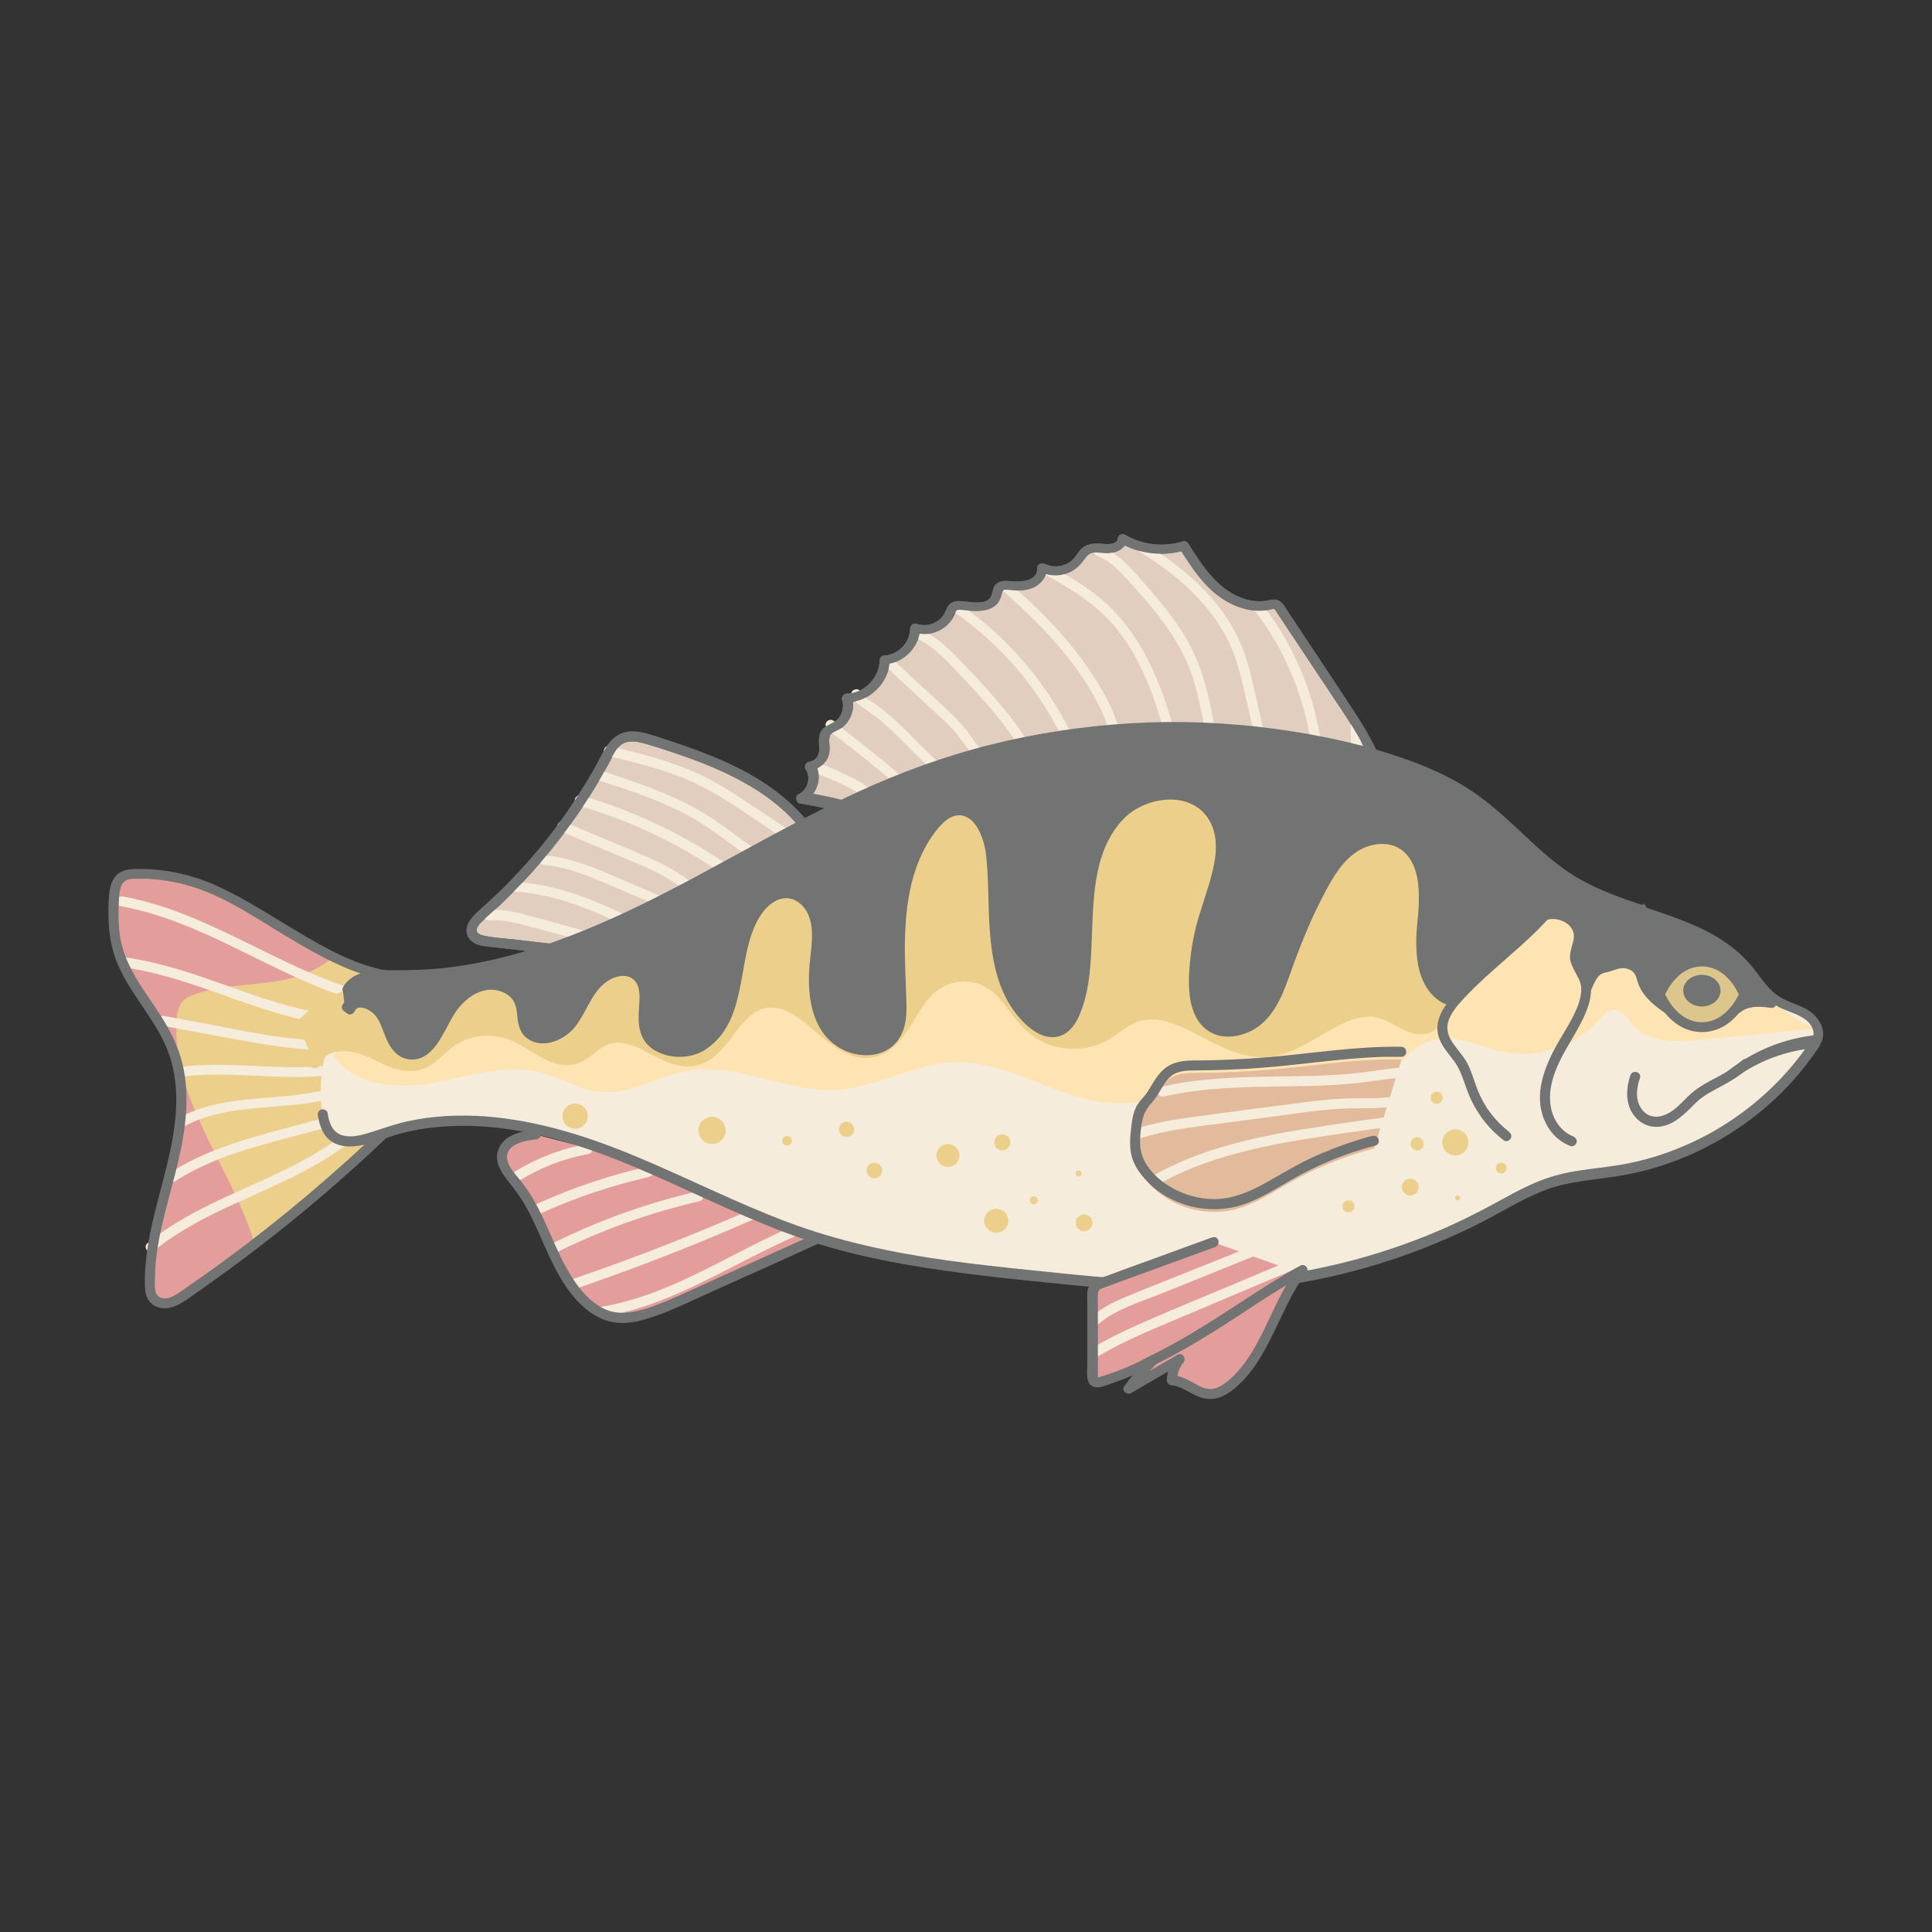 <svg viewBox="0 0 96.38 96.38" height="3.4cm" width="3.4cm" xmlns="http://www.w3.org/2000/svg" id="artwork">
  <rect x="0" y="0" width="96.38" height="96.38" fill="#333333" stroke="none"/>
  <path fill="#ebcf8b" d="M19.14,48.64c-2.85-.53-5.94-3.14-8.59-4.29-1.2-.52-2.52-.78-3.83-.74-.19,0-.38.02-.54.1-.42.22-.48.77-.49,1.24-.02.7-.03,1.41.11,2.1.43,2,2.14,3.48,2.85,5.39.7,1.88.38,3.97-.11,5.92s-1.13,3.89-1.05,5.9c0,.15.02.3.08.43.14.28.5.38.8.33s.57-.23.83-.4c3.67-2.52,7.14-5.34,10.34-8.44"></path>
  <path fill="#e39e9b" d="M12.49,61.41c-1.24-3.54-3.93-6.77-3.68-10.52.02-.32.07-.65.27-.9.18-.22.45-.33.72-.42,1.52-.5,3.18-.39,4.73-.77.75-.18,1.51-.55,2.1-1.06-2.09-1.02-4.2-2.57-6.09-3.39-1.2-.52-2.52-.78-3.83-.74-.19,0-.38.02-.54.1-.42.22-.48.78-.49,1.24-.02.7-.03,1.41.11,2.1.43,2,2.14,3.48,2.85,5.39.7,1.88.38,3.97-.11,5.92-.49,1.94-1.13,3.89-1.05,5.9,0,.15.02.3.09.43.14.28.5.38.8.33.3-.05.57-.23.83-.4,1.19-.82,2.35-1.68,3.5-2.56-.06-.22-.13-.44-.2-.65Z"></path>
  <path fill="#f6ecdb" d="M5.99,45.2c3.31.59,6.18,2.42,9.21,3.75.87.38,1.76.73,2.67.99.31.09.44-.39.13-.48-3.22-.93-6.04-2.82-9.17-3.98-.88-.33-1.79-.59-2.71-.76-.13-.02-.27.04-.31.17-.03.12.04.28.17.31h0Z"></path>
  <path fill="#f6ecdb" d="M6.2,48.26c2.98.42,5.68,1.83,8.59,2.54.82.2,1.65.34,2.49.39.32.02.32-.48,0-.5-2.97-.19-5.69-1.54-8.51-2.37-.8-.23-1.61-.43-2.44-.55-.13-.02-.27.03-.31.17-.03.12.04.29.17.31h0Z"></path>
  <path fill="#f6ecdb" d="M8.06,51.16c1.29.24,2.58.49,3.88.72s2.55.45,3.84.49c.73.02,1.46-.02,2.18-.14.13-.02.21-.19.17-.31-.04-.14-.17-.2-.31-.17-2.5.42-5.05-.21-7.49-.67-.71-.13-1.43-.27-2.14-.4-.31-.06-.45.42-.13.48h0Z"></path>
  <path fill="#f6ecdb" d="M8.95,53.72c2.27-.3,4.55.11,6.83-.02.64-.04,1.29-.12,1.91-.27.31-.08.18-.56-.13-.48-2.2.53-4.47.17-6.7.17-.64,0-1.27.03-1.91.11-.13.02-.25.1-.25.25,0,.12.12.27.25.25h0Z"></path>
  <path fill="#f6ecdb" d="M9.15,56.21c2.05-1.13,4.52-.84,6.75-1.27.65-.13,1.28-.32,1.87-.6.29-.14.04-.57-.25-.43-2.12,1-4.56.68-6.8,1.19-.64.15-1.26.37-1.83.68-.28.16-.03.59.25.43h0Z"></path>
  <path fill="#f6ecdb" d="M8.76,58.91c1.99-1.27,4.31-1.8,6.56-2.4.64-.17,1.28-.35,1.92-.55.31-.1.17-.58-.13-.48-2.27.72-4.63,1.14-6.83,2.08-.61.26-1.21.57-1.77.93-.27.17-.02.61.25.43h0Z"></path>
  <path fill="#f6ecdb" d="M7.69,62.39c2.49-2.03,5.69-2.84,8.41-4.49.77-.46,1.5-1,2.15-1.62.23-.22-.12-.58-.35-.35-2.33,2.22-5.53,3.1-8.3,4.61-.79.43-1.56.92-2.26,1.49-.1.09-.09.26,0,.35.1.1.25.09.35,0h0Z"></path>
  <path fill="#727373" d="M19.21,48.4c-1.53-.29-2.92-1.07-4.24-1.85s-2.69-1.69-4.13-2.35c-.82-.37-1.68-.63-2.58-.76-.45-.06-.9-.1-1.35-.09-.39,0-.82.02-1.11.32-.25.27-.33.63-.36.98-.04.44-.04.89-.02,1.32.03.85.21,1.65.58,2.41.66,1.38,1.75,2.52,2.33,3.94.68,1.65.51,3.49.14,5.19-.4,1.83-1.03,3.61-1.2,5.49-.04.46-.07.95-.02,1.41.05.4.28.71.68.82s.82-.04,1.17-.26c.39-.24.76-.52,1.13-.78,2.99-2.11,5.85-4.43,8.52-6.93.32-.3.65-.61.96-.92.23-.22-.12-.58-.35-.35-2.55,2.46-5.26,4.76-8.12,6.86-.71.53-1.44,1.04-2.17,1.54-.29.2-.64.46-1.01.36-.4-.11-.33-.59-.33-.92,0-1.83.59-3.6,1.03-5.36.42-1.65.73-3.39.41-5.09-.15-.78-.45-1.52-.85-2.21-.37-.65-.81-1.25-1.22-1.88s-.76-1.25-.97-1.95c-.25-.83-.24-1.72-.19-2.57.02-.27.05-.63.28-.81.13-.1.29-.11.45-.12.23,0,.45,0,.68,0,.87.04,1.73.21,2.56.5,1.44.51,2.75,1.38,4.05,2.17,1.32.8,2.66,1.6,4.13,2.09.33.11.66.2.99.26.31.06.45-.42.13-.48h0Z"></path>
  <g>
    <path fill="#e1cebe" d="M29.12,47.52c-1.6-.19-3.19-.37-4.79-.56-.3-.03-.65-.11-.76-.38-.14-.33.16-.67.43-.9,2.54-2.24,4.68-4.94,6.27-7.93.17-.33.36-.68.68-.86.46-.26,1.03-.12,1.53.04,3.1.96,6.41,2.19,8.14,4.93"></path>
    <path fill="#727373" d="M29.12,47.27c-1.12-.13-2.23-.26-3.35-.39-.52-.06-1.05-.09-1.56-.19-.14-.03-.34-.06-.41-.2-.08-.17.1-.37.21-.48.33-.34.71-.64,1.06-.98s.7-.69,1.04-1.05c.67-.71,1.29-1.45,1.88-2.22.59-.77,1.14-1.57,1.64-2.39.26-.42.5-.85.74-1.28.19-.36.37-.84.76-1.02s.9-.02,1.3.1.83.26,1.24.4c.81.27,1.61.57,2.39.93,1.51.7,2.96,1.62,3.98,2.96.13.17.25.34.36.52.17.27.6.02.43-.25-.97-1.53-2.44-2.63-4.04-3.43-.82-.41-1.67-.75-2.53-1.05-.43-.15-.87-.3-1.31-.44s-.92-.32-1.41-.32c-.52,0-.93.25-1.22.67s-.49.88-.74,1.31c-.51.88-1.07,1.74-1.67,2.57s-1.26,1.62-1.96,2.38c-.35.38-.71.76-1.09,1.12s-.75.69-1.12,1.03c-.34.32-.66.83-.32,1.27.3.38.86.37,1.3.42l3.53.41.86.1c.13.02.25-.13.25-.25,0-.15-.12-.23-.25-.25h0Z"></path>
  </g>
  <path fill="#f6ecdb" d="M24.34,45.92c.51-.05,1.02.03,1.51.15s.98.26,1.47.39.99.27,1.49.4.98.25,1.44.47c.29.14.54-.29.25-.43-.48-.23-.99-.37-1.5-.51s-1.03-.28-1.54-.42-1.02-.28-1.53-.41-1.06-.21-1.59-.16c-.13.01-.25.11-.25.25,0,.12.11.26.25.25h0Z"></path>
  <path fill="#f6ecdb" d="M25.76,44.49c2.29.14,4.4,1.18,6.42,2.19.29.14.54-.29.25-.43-2.11-1.05-4.28-2.11-6.67-2.25-.32-.02-.32.48,0,.5h0Z"></path>
  <path fill="#f6ecdb" d="M27.18,43.15c1.21.12,2.33.61,3.44,1.09.58.25,1.16.49,1.73.74.52.23,1.05.47,1.49.83.1.08.25.1.35,0,.09-.09.11-.27,0-.35-.75-.61-1.68-.94-2.56-1.32-.93-.4-1.85-.83-2.81-1.13-.54-.17-1.09-.29-1.65-.35-.13-.01-.25.12-.25.25,0,.15.12.24.25.25h0Z"></path>
  <path fill="#f6ecdb" d="M27.99,41.48c1.12.47,2.23.94,3.35,1.41.53.22,1.06.44,1.57.71s1,.61,1.48.94c.56.38,1.12.77,1.68,1.15.27.18.52-.25.25-.43-.5-.34-1-.69-1.5-1.03s-.96-.68-1.48-.97-1.07-.52-1.61-.75-1.13-.47-1.69-.71c-.64-.27-1.28-.54-1.92-.81-.12-.05-.28.06-.31.17-.04.14.05.25.17.31h0Z"></path>
  <path fill="#f6ecdb" d="M28.82,40.18c2.49.71,4.87,1.82,7.01,3.27.3.2.6.42.89.63.24.18.59.48.88.19.22-.23-.13-.59-.35-.35l.09-.02h-.01s-.06-.03-.07-.04c-.06-.04-.12-.09-.18-.14-.12-.09-.25-.19-.37-.28-.25-.18-.5-.36-.76-.53-.51-.34-1.04-.67-1.58-.97-1.09-.61-2.23-1.14-3.39-1.59-.66-.25-1.32-.47-2-.66-.31-.09-.44.39-.13.48h0Z"></path>
  <path fill="#f6ecdb" d="M29.77,38.9c1.22.39,2.45.79,3.62,1.32.58.26,1.15.56,1.69.91s1.03.71,1.53,1.08c.58.42,1.16.84,1.78,1.18.28.16.53-.28.25-.43-1.13-.62-2.1-1.47-3.17-2.17-1.08-.7-2.27-1.22-3.47-1.66-.69-.25-1.4-.48-2.1-.71-.31-.1-.44.38-.13.48h0Z"></path>
  <path fill="#f6ecdb" d="M30.29,37.7c1.42.34,2.85.68,4.19,1.28,1.37.61,2.59,1.51,3.83,2.33.74.49,1.47.98,2.21,1.47.27.18.52-.25.25-.43-1.31-.87-2.61-1.75-3.92-2.6-.62-.4-1.25-.79-1.91-1.1s-1.37-.57-2.08-.79c-.8-.24-1.62-.44-2.43-.64-.31-.08-.45.41-.13.48h0Z"></path>
  <g>
    <path fill="#e1cebe" d="M43.23,40.5c-1.06-.32-2.14-.58-3.24-.75.57-.26.8-1.07.44-1.58.35-.04.65-.34.7-.69.05-.34-.11-.75.11-1.02.12-.14.3-.19.46-.28.49-.26.74-.89.56-1.42.99,0,1.88-.91,1.88-1.9.81-.04,1.52-.78,1.52-1.59.64.24,1.45-.09,1.72-.72.06-.14.11-.29.24-.36.09-.05.19-.04.29-.04.65.06,1.53.19,1.77-.42.07-.18.06-.4.21-.52.12-.1.3-.09.46-.07.35.04.73.06,1.06-.07s.61-.46.58-.81c.59.31,1.39.15,1.8-.38.13-.17.23-.37.41-.49.29-.19.67-.1,1.01-.08s.78-.15.78-.49c.91.54,2.05.67,3.06.35.5.79,1.01,1.59,1.72,2.18s1.67.97,2.58.76c.1-.02.2-.05.3-.02.09.03.15.12.2.2,1.05,1.58,2.1,3.17,3.15,4.75.78,1.17,1.57,2.37,1.9,3.74.05.19.06.44-.11.54-.09.05-.19.04-.29.03-.84-.08-1.68-.16-2.52-.23"></path>
    <path fill="#727373" d="M43.29,40.26c-1.06-.32-2.14-.57-3.24-.75l.06.46c.69-.33.95-1.29.53-1.92l-.15.37c.4-.06.75-.38.86-.77.06-.2.03-.41.02-.62,0-.16-.02-.35.13-.45.17-.11.36-.17.52-.29.15-.12.27-.27.36-.43.19-.35.24-.76.12-1.14l-.24.32c1.14-.02,2.12-1.01,2.13-2.15l-.25.25c.95-.06,1.75-.88,1.77-1.84l-.32.24c.51.19,1.11.07,1.54-.26.21-.16.38-.37.49-.62.04-.1.07-.23.19-.24s.26.02.39.03c.48.04,1.05.08,1.45-.24.21-.17.27-.4.34-.64.04-.13.07-.16.21-.15.18,0,.36.04.54.04.38,0,.77-.07,1.07-.31.26-.21.44-.52.42-.86l-.38.22c.39.2.84.25,1.26.13.46-.13.76-.42,1.03-.8.13-.19.28-.28.51-.28s.47.06.71.03c.42-.04.85-.27.87-.74l-.38.22c.98.57,2.17.71,3.26.38l-.28-.11c.63.99,1.29,2.03,2.33,2.64.49.29,1.06.48,1.64.49.14,0,.28-.01.42-.03.09-.01.28-.09.36-.05.05.03.08.11.11.15.05.07.09.14.14.21.1.15.19.29.29.44.76,1.14,1.52,2.29,2.28,3.43.69,1.04,1.43,2.08,1.92,3.24.13.31.24.63.32.96.02.06.08.25.04.32s-.28,0-.36,0c-.78-.07-1.56-.14-2.34-.22-.13-.01-.25.12-.25.25,0,.15.11.24.25.25.72.07,1.43.13,2.15.2.3.03.67.12.9-.13.19-.21.15-.52.09-.77-.31-1.25-1.01-2.37-1.71-3.44-.78-1.19-1.57-2.37-2.35-3.55-.2-.3-.4-.6-.6-.9-.1-.15-.19-.29-.29-.44-.09-.14-.18-.3-.31-.39-.26-.19-.56-.03-.85-.01s-.57-.01-.85-.09c-1.36-.39-2.17-1.65-2.88-2.78-.06-.09-.17-.15-.28-.11-.96.29-2,.18-2.87-.33-.17-.1-.37.03-.38.22,0,.12-.14.18-.24.21-.16.05-.32.03-.49.02-.43-.04-.86-.03-1.16.34-.12.15-.21.31-.35.45-.12.12-.27.21-.43.26-.31.11-.66.1-.96-.05-.16-.08-.39.02-.38.22.03.64-.8.69-1.25.65-.3-.03-.62-.07-.84.19-.16.19-.12.45-.26.64-.23.31-.82.22-1.15.19-.26-.02-.56-.09-.79.06s-.26.44-.41.64c-.3.41-.85.56-1.32.4-.16-.06-.31.09-.32.24,0,.68-.59,1.3-1.27,1.34-.14,0-.25.11-.25.25-.01.86-.77,1.63-1.63,1.65-.16,0-.29.16-.24.32.09.29.04.6-.14.86-.2.29-.55.33-.8.56-.29.29-.21.68-.2,1.04,0,.33-.2.58-.53.63-.16.02-.23.24-.15.37.28.42.1,1.02-.35,1.24-.19.09-.15.42.06.46,1.09.18,2.18.43,3.24.75.31.09.44-.39.13-.48h0Z"></path>
  </g>
  <path fill="#f6ecdb" d="M40.63,38.63c.06-.01.09-.02.16,0,.03,0,.11.02.16.04.12.04.22.08.34.13.22.1.44.19.66.29s.43.21.64.33c.1.06.2.12.3.18.05.03.1.06.14.1.02.02.04.03.07.05.01.01.03.02.04.03,0,0,.03.02.01,0,.21.16.41.35.58.55.09.1.26.09.35,0,.1-.1.09-.25,0-.35-.67-.79-1.62-1.24-2.55-1.64-.33-.14-.66-.3-1.02-.21-.13.03-.21.18-.17.31.04.13.18.21.31.17h0Z"></path>
  <path fill="#f6ecdb" d="M41.2,36.21c.06.16.16.25.29.35.12.09.25.19.37.28.24.18.48.37.71.55.49.38.97.77,1.45,1.17.27.23.54.46.81.69.1.09.25.1.35,0,.09-.09.1-.27,0-.35-.92-.79-1.86-1.56-2.83-2.3-.14-.11-.27-.21-.41-.31-.06-.05-.13-.1-.19-.15,0,0,.02.02,0,0-.02-.01-.03-.03-.05-.04,0,0-.03-.03-.02-.01.01.01-.02-.04,0,0-.05-.13-.17-.21-.31-.17-.12.03-.23.18-.17.31h0Z"></path>
  <path fill="#f6ecdb" d="M42.49,34.75c.21.35.56.55.89.78s.62.48.92.74c.6.54,1.14,1.14,1.73,1.7.33.32.68.63,1.05.91.11.08.28.02.34-.09.08-.13.02-.26-.09-.34-1.25-.95-2.2-2.24-3.46-3.18-.31-.23-.73-.42-.94-.77-.17-.27-.6-.02-.43.25h0Z"></path>
  <path fill="#f6ecdb" d="M44.16,33.22c.7.65,1.4,1.31,2.11,1.96.34.32.69.63,1.02.95.29.29.54.6.78.94.27.37.54.73.91,1.01.11.08.28.02.34-.09.07-.13.02-.26-.09-.34-.29-.22-.51-.52-.72-.81-.24-.34-.49-.67-.78-.96-.65-.66-1.36-1.28-2.04-1.91-.39-.36-.78-.73-1.18-1.09-.24-.22-.59.13-.35.35h0Z"></path>
  <path fill="#f6ecdb" d="M45.88,31.92c.9.48,1.58,1.29,2.27,2.02s1.43,1.54,2.05,2.38c.35.47.67.97.96,1.49.15.28.59.03.43-.25-.52-.95-1.17-1.82-1.87-2.63s-1.42-1.59-2.18-2.34c-.42-.42-.88-.81-1.41-1.09-.28-.15-.54.28-.25.43h0Z"></path>
  <path fill="#f6ecdb" d="M47.74,30.64c1.71,1.2,3.18,2.74,4.31,4.5.32.5.62,1.02.89,1.56.14.29.58.03.43-.25-.97-1.93-2.32-3.67-3.94-5.1-.46-.4-.94-.78-1.44-1.13-.26-.19-.51.25-.25.43h0Z"></path>
  <path fill="#f6ecdb" d="M49.97,29.42c1.88,1.65,3.66,3.46,4.82,5.71.31.6.55,1.24.65,1.91.02.13.19.21.31.17.14-.04.2-.17.17-.31-.19-1.23-.82-2.35-1.51-3.38-.72-1.07-1.56-2.06-2.48-2.97-.52-.51-1.06-1.01-1.61-1.49-.24-.21-.6.14-.35.35h0Z"></path>
  <path fill="#f6ecdb" d="M52.14,28.67c1.3.7,2.54,1.47,3.49,2.61.86,1.04,1.47,2.28,1.92,3.55.26.74.48,1.49.67,2.25.08.31.56.18.48-.13-.69-2.75-1.76-5.54-4.08-7.32-.7-.54-1.46-.97-2.23-1.39-.28-.15-.54.28-.25.43h0Z"></path>
  <path fill="#f6ecdb" d="M54.74,27.73c.59.22,1.05.69,1.47,1.15.45.49.89.99,1.32,1.51.88,1.08,1.62,2.25,2.03,3.59.24.79.39,1.6.55,2.4.06.32.54.18.48-.13-.28-1.48-.59-2.95-1.34-4.27-.7-1.24-1.66-2.32-2.61-3.38-.5-.56-1.04-1.09-1.76-1.35-.3-.11-.43.37-.13.48h0Z"></path>
  <path fill="#f6ecdb" d="M56.9,27.56c1.19.72,2.3,1.59,3.2,2.65.45.53.84,1.1,1.15,1.72.35.69.56,1.43.74,2.18.22.94.43,1.89.65,2.84.07.31.55.18.48-.13-.2-.87-.39-1.74-.59-2.61-.18-.8-.39-1.59-.74-2.33-.61-1.3-1.57-2.41-2.66-3.33-.62-.52-1.29-.99-1.98-1.41-.28-.17-.53.26-.25.43h0Z"></path>
  <path fill="#f6ecdb" d="M62.63,30.51c1.28,1.68,2.17,3.63,2.61,5.69.06.29.11.58.16.87.04.24.23.57.53.45.12-.05.21-.17.17-.31-.03-.12-.18-.23-.31-.17.03-.01.1.06.12.04,0,0-.02-.05-.02-.06-.01-.05-.02-.1-.02-.15-.02-.13-.04-.27-.07-.4-.04-.24-.09-.48-.15-.71-.11-.48-.25-.95-.41-1.42-.33-.93-.74-1.84-1.25-2.69-.28-.48-.6-.94-.93-1.38-.08-.11-.22-.16-.34-.09-.11.06-.17.23-.09.34h0Z"></path>
  <path fill="#f6ecdb" d="M67.39,36.13c-.02.47,0,.93.06,1.39,0,.07.02.13.07.18.04.04.11.08.18.07s.13-.02.18-.07c.04-.05.08-.11.07-.18-.06-.46-.08-.93-.06-1.39,0-.13-.12-.26-.25-.25-.14,0-.24.11-.25.25h0Z"></path>
  <path fill="#727373" d="M29.12,47.27c-1.12-.13-2.23-.26-3.35-.39-.52-.06-1.05-.09-1.56-.19-.14-.03-.34-.06-.41-.2-.08-.17.1-.37.21-.48.33-.34.71-.64,1.06-.98s.7-.69,1.04-1.05c.67-.71,1.29-1.45,1.88-2.22.59-.77,1.14-1.57,1.64-2.39.26-.42.5-.85.74-1.28.19-.36.37-.84.76-1.02s.9-.02,1.3.1.83.26,1.24.4c.81.27,1.61.57,2.39.93,1.51.7,2.96,1.62,3.98,2.96.13.17.25.34.36.52.17.27.6.02.43-.25-.97-1.53-2.44-2.63-4.04-3.43-.82-.41-1.67-.75-2.53-1.05-.43-.15-.87-.3-1.31-.44s-.92-.32-1.41-.32c-.52,0-.93.25-1.22.67s-.49.88-.74,1.31c-.51.88-1.07,1.74-1.67,2.57s-1.26,1.62-1.96,2.38c-.35.38-.71.76-1.09,1.12s-.75.69-1.12,1.03c-.34.32-.66.83-.32,1.27.3.38.86.37,1.3.42l3.53.41.86.1c.13.02.25-.13.25-.25,0-.15-.12-.23-.25-.25h0Z"></path>
  <path fill="#727373" d="M43.29,40.26c-1.06-.32-2.14-.57-3.24-.75l.06.46c.69-.33.95-1.29.53-1.92l-.15.37c.4-.06.75-.38.86-.77.06-.2.03-.41.02-.62,0-.16-.02-.35.13-.45.17-.11.36-.17.52-.29.15-.12.27-.27.36-.43.19-.35.24-.76.12-1.14l-.24.32c1.14-.02,2.12-1.01,2.13-2.15l-.25.25c.95-.06,1.75-.88,1.77-1.84l-.32.24c.51.19,1.11.07,1.54-.26.21-.16.38-.37.49-.62.04-.1.07-.23.19-.24s.26.02.39.03c.48.04,1.05.08,1.45-.24.21-.17.27-.4.34-.64.04-.13.07-.16.21-.15.18,0,.36.04.54.04.38,0,.77-.07,1.07-.31.26-.21.44-.52.42-.86l-.38.22c.39.2.84.25,1.26.13.46-.13.76-.42,1.03-.8.13-.19.28-.28.51-.28s.47.06.71.03c.42-.04.85-.27.87-.74l-.38.22c.98.57,2.17.71,3.26.38l-.28-.11c.63.99,1.29,2.03,2.33,2.64.49.29,1.06.48,1.64.49.14,0,.28-.01.42-.03.09-.01.28-.09.36-.05.05.03.08.11.11.15.05.07.09.14.14.21.1.15.19.29.29.44.76,1.14,1.52,2.29,2.28,3.43.69,1.04,1.43,2.08,1.92,3.24.13.31.24.63.32.96.02.06.08.25.04.32s-.28,0-.36,0c-.78-.07-1.56-.14-2.34-.22-.13-.01-.25.12-.25.25,0,.15.11.24.25.25.72.07,1.43.13,2.15.2.3.03.67.12.9-.13.19-.21.15-.52.09-.77-.31-1.25-1.01-2.37-1.71-3.44-.78-1.19-1.57-2.37-2.35-3.55-.2-.3-.4-.6-.6-.9-.1-.15-.19-.29-.29-.44-.09-.14-.18-.3-.31-.39-.26-.19-.56-.03-.85-.01s-.57-.01-.85-.09c-1.36-.39-2.17-1.65-2.88-2.78-.06-.09-.17-.15-.28-.11-.96.29-2,.18-2.87-.33-.17-.1-.37.03-.38.22,0,.12-.14.18-.24.21-.16.05-.32.03-.49.02-.43-.04-.86-.03-1.16.34-.12.15-.21.31-.35.45-.12.12-.27.21-.43.26-.31.11-.66.1-.96-.05-.16-.08-.39.02-.38.22.03.64-.8.69-1.25.65-.3-.03-.62-.07-.84.19-.16.19-.12.45-.26.64-.23.31-.82.22-1.15.19-.26-.02-.56-.09-.79.06s-.26.44-.41.64c-.3.41-.85.56-1.32.4-.16-.06-.31.09-.32.24,0,.68-.59,1.3-1.27,1.34-.14,0-.25.11-.25.25-.01.86-.77,1.63-1.63,1.65-.16,0-.29.16-.24.32.09.29.04.6-.14.86-.2.29-.55.33-.8.56-.29.29-.21.68-.2,1.04,0,.33-.2.58-.53.63-.16.02-.23.24-.15.37.28.42.1,1.02-.35,1.24-.19.09-.15.42.06.46,1.09.18,2.18.43,3.24.75.31.09.44-.39.13-.48h0Z"></path>
  <path fill="#e39e9b" d="M26.73,56.6c-.68.07-1.51.27-1.66.93-.13.57.34,1.08.71,1.54,1.38,1.7,1.73,4.1,3.24,5.69.45.47,1.01.87,1.65.97.51.08,1.02-.02,1.52-.16.73-.22,1.43-.53,2.13-.85,2.25-1.02,4.51-2.04,6.76-3.06.27-.12.55-.26.7-.51s.07-.66-.21-.73"></path>
  <path fill="#f6ecdb" d="M25.9,58.9c1.07-.66,2.24-1.11,3.48-1.34.13-.02.21-.19.17-.31-.04-.14-.17-.2-.31-.17-1.27.23-2.5.71-3.6,1.39-.11.07-.16.22-.09.34s.23.16.34.09h0Z"></path>
  <path fill="#f6ecdb" d="M26.99,60.52c.89-.4,1.81-.76,2.74-1.07.46-.15.92-.29,1.39-.42.23-.06.47-.13.7-.18.12-.03.23-.06.35-.09.07-.02.15-.03.21-.06.03-.02.08-.06.09-.07l-.13.03h.03s-.08-.03-.13-.04h.02c-.04-.06-.08-.13-.12-.2v.02c.04-.07.08-.14.12-.22h-.02s.08-.01.13-.02h-.02c.08.06.16.12.24.18h0c-.07-.33-.56-.19-.48.12h0c.03.12.13.2.24.2.26,0,.39-.34.16-.49-.09-.06-.21-.06-.3-.01-.02.01-.03.02-.05.03,0,0-.07.04-.04.03.04-.01-.05,0-.04,0-.03,0-.07.02-.1.02-.44.1-.87.22-1.3.34-.85.25-1.7.53-2.53.86-.48.19-.95.39-1.42.6-.12.06-.15.23-.09.34.07.13.22.15.34.09h0Z"></path>
  <path fill="#f6ecdb" d="M27.82,62.45c1.75-.87,3.58-1.57,5.45-2.11.54-.15,1.08-.29,1.63-.42.31-.07.18-.55-.13-.48-1.94.45-3.83,1.07-5.65,1.86-.52.23-1.04.47-1.55.72-.29.14-.04.57.25.43h0Z"></path>
  <path fill="#f6ecdb" d="M28.6,64.33c2.4-.82,4.76-1.71,7.1-2.69.66-.28,1.32-.56,1.98-.85.12-.05.15-.24.09-.34-.07-.13-.22-.14-.34-.09-2.29,1-4.61,1.93-6.96,2.78-.66.24-1.33.47-2,.7-.3.1-.17.59.13.48h0Z"></path>
  <path fill="#f6ecdb" d="M30.14,65.67c2.67-.44,5.05-1.79,7.43-3,.68-.34,1.36-.68,2.05-.98.12-.05.15-.24.09-.34-.07-.13-.22-.14-.34-.09-2.43,1.06-4.68,2.51-7.19,3.37-.71.24-1.44.44-2.18.56-.13.02-.21.19-.17.31.04.14.17.2.31.17h0Z"></path>
  <path fill="#727373" d="M26.73,56.35c-.64.07-1.46.22-1.8.84-.45.83.3,1.56.76,2.17.98,1.29,1.4,2.88,2.2,4.27.4.71.91,1.38,1.58,1.85.35.25.76.43,1.18.49.5.07,1,0,1.48-.14.96-.27,1.86-.7,2.76-1.11.95-.43,1.89-.86,2.84-1.28s1.91-.86,2.87-1.3c.4-.18.86-.33,1.19-.63.28-.26.4-.66.22-1.02-.08-.16-.22-.27-.39-.33-.31-.1-.44.39-.13.48.08.03.1.13.1.2,0,.14-.09.25-.2.34-.13.11-.3.18-.45.25-.23.1-.45.21-.68.31-.87.39-1.74.79-2.61,1.18s-1.71.77-2.56,1.16-1.67.78-2.53,1.09c-.79.28-1.66.5-2.45.11-.66-.33-1.16-.91-1.55-1.52-.8-1.23-1.21-2.66-1.95-3.92-.21-.37-.45-.71-.72-1.04-.24-.29-.55-.62-.59-1-.09-.73.91-.91,1.43-.96.13-.01.25-.1.25-.25,0-.12-.11-.26-.25-.25h0Z"></path>
  <path fill="#f6ecdb" d="M17.36,49.32c.42-.69,1.4-.7,2.21-.68,4.58.12,9.02-1.54,13.11-3.59,4.09-2.05,7.99-4.52,12.25-6.21,7.4-2.94,15.77-3.39,23.45-1.26,1.81.5,3.6,1.16,5.14,2.24,1.78,1.25,3.16,3.04,5.03,4.16,2.76,1.65,6.47,1.78,8.57,4.21.51.59.91,1.3,1.57,1.7.44.27.97.37,1.4.65s.77.84.54,1.3c-1.54.15-3.04.75-4.25,1.71,1.21-.89,2.68-1.44,4.18-1.56-2.21,3.35-5.86,5.72-9.83,6.35-1.05.17-2.13.22-3.15.52-1.15.34-2.19.97-3.25,1.53-4.27,2.28-9.07,3.57-13.92,3.72-2.88.09-5.76-.21-8.63-.51-3.79-.4-7.61-.8-11.23-1.97-3.59-1.16-6.9-3.05-10.44-4.36-3.54-1.31-7.5-2.03-11.06-.78-.88.31-2.01.68-2.62-.03-.22-.26-.3-.61-.35-.94-.29-1.91.2-3.92,1.33-5.48"></path>
  <path fill="#ffe4b3" d="M16.62,52.65c1,1.5,3.14,1.69,4.91,1.38s3.58-.96,5.33-.54c1.1.26,2.1.92,3.22.99,1.46.09,2.78-.81,4.22-1.06,2.47-.43,4.92,1.09,7.42.95,2.03-.12,3.88-1.32,5.91-1.38,2.84-.08,5.36,2.07,8.2,2.06,2.24-.01,4.29-1.38,6.53-1.52,2.42-.15,5.13,1.09,7.14-.28.6-.41,1.07-1.02,1.75-1.3,1.19-.48,2.47.26,3.72.52,1.74.37,3.66-.27,4.83-1.62.18-.21.37-.45.65-.48.44-.05.72.43,1.02.76.79.9,2.18.85,3.37.74,1.95-.19,3.9-.38,5.85-.56-2.02-.53-3.05-2.74-4.71-4.01-.95-.73-2.1-1.14-3.25-1.48-6.25-1.85-12.87-1.95-19.39-2.03-7.28-.09-14.66-.17-21.7,1.66-3.44.89-6.75,2.23-10.14,3.27-4.42,1.36-8.99,2.23-13.59,2.59"></path>
  <g>
    <path fill="#737373" d="M76.7,45.86c.64-.54,1.78-.21,2.03.58.17.54-.3.98-.13,1.52.12.36.53.97.53,1.35.46-1.17.79-.94,1.25-1.14s1.09-.14,1.36.29c.11.18.15.4.23.6.2.52.67.87,1.12,1.2.76.56,1.72,1.15,2.59.77.5-.22.83-.71,1.33-.92.43-.18.91-.12,1.36-.06-.77-1.07-1.57-2.16-2.68-2.88-.88-.57-1.9-.86-2.9-1.14-.61-.17-1.21-.35-1.82-.52-.61-.17-1.22-.35-1.85-.38"></path>
    <path fill="#727373" d="M76.88,46.04c.43-.35,1.17-.2,1.49.23.22.29.15.59.05.91-.05.18-.1.37-.1.56s.07.36.15.53c.14.32.41.68.42,1.04,0,.3.39.32.49.07.07-.18.15-.35.25-.52.03-.05.06-.1.1-.14.02-.02.04-.04.06-.06.04-.04.02-.02.05-.04.1-.07.09-.06.2-.09.09-.03.18-.04.27-.07.27-.08.5-.2.79-.15.14.03.28.08.38.19.14.15.18.37.24.56.28.78,1.06,1.3,1.73,1.73.71.45,1.59.81,2.41.42.41-.19.69-.56,1.07-.79.44-.27.96-.2,1.45-.14.18.02.32-.23.22-.38-.79-1.1-1.61-2.22-2.77-2.97-1.23-.8-2.74-1.11-4.14-1.5-.84-.24-1.68-.52-2.56-.57-.32-.02-.32.48,0,.5.73.04,1.44.27,2.13.47s1.41.39,2.12.61c.66.2,1.31.42,1.91.76s1.06.75,1.51,1.22c.5.54.94,1.14,1.37,1.74l.22-.38c-.46-.06-.96-.11-1.41.06-.4.16-.7.46-1.04.72s-.7.37-1.11.29c-.44-.08-.83-.3-1.2-.55s-.71-.48-1.01-.78c-.15-.14-.28-.3-.37-.49-.1-.2-.14-.43-.24-.64-.17-.35-.52-.56-.9-.6-.19-.03-.39-.01-.58.03-.09.02-.17.06-.26.09-.03.01,0,0-.04.01-.03,0-.05.02-.08.03-.22.07-.44.1-.62.24-.33.25-.5.65-.65,1.02l.49.07c-.01-.41-.25-.79-.42-1.15-.08-.16-.16-.33-.14-.52s.1-.38.15-.57c.11-.44.02-.85-.27-1.19-.24-.28-.59-.46-.95-.52-.44-.07-.87.03-1.22.31-.1.09-.09.26,0,.35.1.1.25.09.35,0h0Z"></path>
  </g>
  <g>
    <path fill="#eccf8b" d="M15.75,53.04c.23-.95,1.59-1.01,2.48-.63s1.85,1.01,2.77.68c.54-.19.91-.67,1.36-1.02.91-.71,2.22-.87,3.28-.4,1.03.46,2.01,1.49,3.08,1.14.58-.19.98-.75,1.55-.96,1.45-.54,2.88,1.37,4.39,1.05,1.48-.31,1.93-2.49,3.39-2.85,2.02-.5,3.45,2.85,5.49,2.43,1.5-.31,1.85-2.36,3.07-3.29.8-.61,2-.65,2.84-.08.79.53,1.2,1.47,1.9,2.12,1,.92,2.6,1.1,3.79.43.48-.27.9-.67,1.41-.88,2.15-.88,4.25,1.84,6.57,1.71,2.12-.12,3.91-2.61,5.91-1.89.74.27,1.46.98,2.19.69.46-.18.69-.67.87-1.13.62-1.54,1.13-3.13,1.53-4.74.41-1.62.64-3.53-.48-4.77-.67-.74-1.67-1.05-2.62-1.34-2.18-.65-4.37-1.31-6.63-1.59-2.96-.37-5.95-.1-8.92.23-4.93.55-10,1.29-14.24,3.87-1.54.93-2.93,2.09-4.44,3.08-3.49,2.29-7.58,3.65-11.75,3.89-1.71.1-3.44.02-5.13.28-1.69.26-3.41.91-4.53,2.21"></path>
    <path fill="#ebcf8b" d="M16,53.11c.21-.84,1.42-.73,2.04-.51.58.21,1.1.55,1.69.72s1.22.16,1.75-.18c.48-.31.84-.77,1.33-1.06s1.02-.42,1.57-.41,1.08.18,1.56.45.96.62,1.5.84,1.07.25,1.58.01.84-.7,1.36-.88c.87-.3,1.77.37,2.52.72.43.2.89.38,1.38.39.44,0,.87-.14,1.23-.4.7-.52,1.1-1.31,1.71-1.92.27-.28.59-.51.98-.59.32-.07.65,0,.96.12.73.3,1.32.91,1.92,1.39s1.31.98,2.12.98c.93,0,1.59-.65,2.08-1.38s.88-1.64,1.66-2.11c.45-.27.99-.38,1.51-.3.55.09,1,.37,1.37.78s.68.9,1.06,1.33.82.74,1.33.96c1.01.41,2.21.34,3.15-.23.49-.3.93-.72,1.49-.89.41-.12.84-.11,1.25,0,.93.23,1.76.77,2.62,1.18.89.43,1.84.75,2.83.57s1.82-.74,2.67-1.22c.74-.42,1.61-.9,2.49-.7.54.12.99.48,1.49.69s1.1.21,1.53-.19.6-1.01.8-1.53c.25-.65.48-1.32.69-1.98.39-1.21.77-2.46.92-3.73.13-1.07.08-2.24-.54-3.16-.67-1-1.81-1.41-2.91-1.74-2.7-.82-5.43-1.6-8.26-1.77-2.83-.17-5.67.15-8.48.48-2.54.3-5.08.67-7.55,1.35-1.22.34-2.42.75-3.58,1.27s-2.31,1.17-3.38,1.91c-1.12.77-2.18,1.61-3.32,2.35-1.07.7-2.19,1.31-3.36,1.83-2.32,1.03-4.82,1.7-7.35,1.94s-5.39-.09-7.93.81c-1.06.38-2.06.96-2.8,1.82-.21.24.14.6.35.35,1.65-1.89,4.3-2.25,6.66-2.33,1.38-.05,2.75-.04,4.12-.2,1.25-.14,2.5-.38,3.71-.72,2.44-.67,4.79-1.73,6.91-3.13,1.12-.74,2.18-1.57,3.29-2.33s2.18-1.37,3.35-1.89c2.3-1.02,4.77-1.62,7.25-2.04,1.25-.21,2.5-.38,3.76-.52,1.38-.16,2.77-.31,4.16-.41s2.85-.13,4.28-.04c1.41.09,2.79.33,4.16.66s2.67.72,3.99,1.12c1.06.33,2.15.76,2.66,1.82.47.96.37,2.12.17,3.14-.25,1.29-.65,2.57-1.08,3.82-.22.63-.43,1.27-.71,1.88-.2.43-.5.89-1.04.81s-1-.48-1.5-.69c-.44-.19-.91-.23-1.39-.16-1.86.28-3.23,2.17-5.21,1.97-.95-.1-1.81-.61-2.64-1.04s-1.71-.87-2.66-.83c-.53.02-1.02.22-1.46.51-.47.31-.9.67-1.46.83-.99.28-2.13.06-2.89-.64-.83-.76-1.26-1.9-2.35-2.37-1.01-.43-2.21-.21-3,.56-.65.64-1,1.49-1.55,2.2-.24.3-.53.59-.9.73-.35.13-.7.12-1.04.02-.73-.23-1.32-.81-1.9-1.29s-1.26-1.03-2.07-1.13c-.87-.11-1.58.39-2.11,1.03s-.95,1.44-1.7,1.77c-.84.37-1.73-.19-2.46-.55-.42-.21-.85-.42-1.32-.48-.52-.07-1,.05-1.42.35s-.81.72-1.35.75-1-.26-1.43-.52c-.49-.3-.97-.62-1.52-.8s-1.14-.2-1.7-.1-1.08.34-1.53.69-.79.82-1.33.97c-.59.17-1.2-.1-1.73-.34-.49-.23-.96-.48-1.5-.56-.82-.12-1.86.07-2.1.99-.08.31.4.45.48.13h0Z"></path>
  </g>
  <path fill="#727373" d="M17.58,49.45c.27-.42.8-.52,1.26-.55.61-.04,1.23.01,1.85,0,1.39-.05,2.78-.25,4.13-.57,2.71-.63,5.31-1.71,7.8-2.95,2.55-1.26,5-2.69,7.52-4,2.47-1.29,5-2.45,7.67-3.26s5.34-1.3,8.08-1.5c2.72-.2,5.46-.1,8.16.31,1.36.21,2.71.49,4.03.85s2.6.77,3.81,1.38,2.19,1.38,3.16,2.26,1.85,1.77,2.91,2.49c1.9,1.3,4.19,1.71,6.26,2.61.98.43,1.92.97,2.65,1.78.41.45.73.98,1.16,1.41.22.21.46.4.73.54.29.14.59.24.89.37.25.12.5.26.66.49.13.18.22.43.12.64l.22-.12c-1.62.16-3.15.78-4.43,1.78-.22.17.07.56.3.39,1.18-.87,2.59-1.4,4.05-1.52l-.22-.38c-1.23,1.86-2.91,3.41-4.84,4.52-.96.55-1.99.99-3.05,1.31-.54.16-1.09.29-1.64.38-.67.11-1.35.18-2.02.28s-1.33.26-1.97.51-1.22.56-1.8.88c-1.15.63-2.32,1.23-3.53,1.73-2.43,1.01-4.98,1.71-7.59,2.09-2.73.4-5.49.38-8.23.17-1.43-.11-2.86-.26-4.29-.41s-2.74-.29-4.11-.48c-2.73-.38-5.43-.95-8.01-1.92-2.52-.95-4.92-2.17-7.4-3.21-2.45-1.03-5.01-1.86-7.68-2.06-1.29-.09-2.6-.03-3.87.25-.59.13-1.16.33-1.74.52-.45.14-.98.31-1.45.19-.55-.13-.71-.63-.79-1.13-.02-.13-.19-.21-.31-.17-.14.04-.2.17-.17.31.09.57.31,1.14.87,1.39.49.22,1.04.15,1.55.03.56-.14,1.1-.37,1.66-.52.62-.17,1.26-.28,1.9-.34,2.66-.25,5.33.33,7.82,1.22,2.57.91,5,2.16,7.5,3.23,1.26.54,2.53,1.04,3.85,1.44,1.35.41,2.72.71,4.1.96,2.78.49,5.6.76,8.4,1.04,2.84.28,5.7.48,8.55.24,2.65-.22,5.28-.78,7.79-1.65,1.27-.44,2.51-.96,3.71-1.55,1.19-.58,2.31-1.32,3.55-1.79s2.68-.51,4.02-.76c1.12-.21,2.21-.56,3.25-1.02,2.07-.92,3.94-2.31,5.39-4.05.36-.43.69-.88,1-1.34.1-.15-.03-.39-.22-.38-1.55.13-3.05.67-4.31,1.59l.3.39c1.09-.85,2.41-1.4,3.78-1.6.16-.02.39,0,.5-.13.1-.13.13-.32.13-.48,0-.31-.14-.6-.34-.83-.45-.55-1.17-.64-1.76-.98s-.92-.88-1.31-1.38-.8-.9-1.3-1.26c-.95-.7-2.06-1.14-3.17-1.53s-2.3-.74-3.4-1.24c-1.21-.55-2.24-1.35-3.22-2.25-1.03-.94-2.02-1.93-3.19-2.69s-2.58-1.33-3.96-1.76c-2.81-.87-5.74-1.37-8.68-1.54s-5.91.02-8.81.55c-2.92.53-5.76,1.42-8.47,2.62-2.79,1.24-5.45,2.76-8.13,4.2s-5.34,2.79-8.2,3.73c-1.42.47-2.88.83-4.36,1.04-.73.1-1.46.16-2.19.18-.65.02-1.31-.05-1.95.03-.55.07-1.08.28-1.39.77-.17.27.26.52.43.25h0Z"></path>
  <path fill="#e2ba9c" d="M68.55,57.29c-1.46.38-2.87.95-4.18,1.69-.9.51-1.78,1.11-2.79,1.36-1.54.38-3.27-.16-4.31-1.35-.24-.28-.45-.6-.56-.95-.14-.47-.07-.98,0-1.47.04-.33.09-.66.26-.95.11-.18.26-.32.39-.49.35-.44.54-1.03,1.01-1.34.4-.26.91-.27,1.38-.27,1.28,0,2.56-.07,3.83-.18,2.11-.19,4.22-.54,6.34-.49"></path>
  <path fill="#f6ecdb" d="M58.06,54.7c3.13-.72,6.36-.34,9.53-.66.93-.09,1.85-.28,2.78-.31.32,0,.32-.51,0-.5-.84.02-1.66.18-2.48.28s-1.62.14-2.44.16c-1.61.05-3.22.02-4.82.15-.91.07-1.81.19-2.7.4-.31.07-.18.55.13.48h0Z"></path>
  <path fill="#f6ecdb" d="M56.48,56.92c.85-.31,1.73-.49,2.62-.63s1.85-.25,2.77-.37,1.89-.25,2.83-.38,1.79-.23,2.7-.25c1.01-.01,2.03.02,3.01-.26.31-.09.18-.57-.13-.48-.86.25-1.76.24-2.65.24s-1.83.1-2.75.22c-1.86.25-3.72.48-5.57.74-1.01.14-2.02.32-2.97.68-.3.11-.17.59.13.48h0Z"></path>
  <path fill="#f6ecdb" d="M57.91,59.01c2.85-1.56,6.12-2.04,9.29-2.5,1-.14,2-.29,3-.43.13-.02.21-.19.17-.31-.04-.14-.17-.19-.31-.17-1.71.24-3.43.47-5.14.75-1.6.26-3.2.59-4.74,1.12-.87.3-1.72.66-2.53,1.11-.28.15-.03.59.25.43h0Z"></path>
  <path fill="#727373" d="M68.48,56.66c-.96.25-1.9.59-2.81.99s-1.72.91-2.57,1.38c-.78.43-1.6.78-2.5.79-.8,0-1.6-.23-2.28-.65s-1.4-1.15-1.44-2.02c-.02-.46.03-.97.15-1.42s.46-.71.7-1.08c.21-.32.37-.69.67-.95.32-.28.79-.3,1.19-.3,1.06-.01,2.12-.04,3.18-.12,2.12-.15,4.22-.51,6.35-.56.26,0,.53,0,.79,0,.32,0,.32-.49,0-.5-2.23-.04-4.43.33-6.65.52-1.12.09-2.24.15-3.37.16-.48,0-.99-.01-1.44.19-.41.18-.67.52-.9.88-.11.18-.22.37-.34.55-.13.19-.3.34-.43.53-.28.41-.32.94-.37,1.42-.06.51-.06,1.03.15,1.51.18.42.49.79.82,1.11,1.33,1.23,3.29,1.57,4.96.88.93-.38,1.76-.96,2.66-1.43s1.88-.88,2.87-1.18c.25-.08.49-.15.74-.21.31-.08.18-.56-.13-.48h0Z"></path>
  <path fill="#e39e9b" d="M60.52,61.97c-1.85.68-3.71,1.35-5.56,2.03-.15.06-.32.12-.41.26-.07.11-.07.25-.07.37,0,1.33,0,2.65,0,3.98,0,.11,0,.23.09.3.09.08.23.05.35.01.89-.27,1.76-.64,2.58-1.08-.45.45-.85.93-1.22,1.44.85-.49,1.69-.99,2.54-1.48-.24.29-.38.67-.38,1.05.69.03,1.24.69,1.92.68.38,0,.73-.22,1.03-.46,1.69-1.4,2.15-3.79,3.43-5.57"></path>
  <path fill="#f6ecdb" d="M54.78,66.07c.81-.71,1.91-1.05,2.9-1.44,1.13-.45,2.25-.9,3.38-1.36.64-.26,1.29-.52,1.93-.78.13-.05.21-.17.17-.31-.03-.12-.18-.23-.31-.17-1.16.47-2.33.93-3.49,1.4s-2.27.89-3.39,1.37c-.56.24-1.09.53-1.54.93-.24.21.11.57.35.35h0Z"></path>
  <path fill="#f6ecdb" d="M54.75,67.68c1.31-.79,2.74-1.36,4.15-1.96,1.47-.62,2.93-1.24,4.4-1.86.84-.35,1.68-.71,2.51-1.06.12-.05.15-.24.09-.34-.08-.13-.22-.14-.34-.09-1.49.63-2.97,1.26-4.46,1.88s-2.89,1.2-4.32,1.83c-.78.35-1.55.72-2.28,1.16-.28.17-.02.6.25.43h0Z"></path>
  <path fill="#727373" d="M60.46,61.73c-.98.36-1.95.71-2.93,1.07l-1.46.53-.7.26c-.23.08-.48.16-.7.26-.18.09-.33.23-.39.43-.07.23-.04.49-.04.73,0,.5,0,1,0,1.49s0,1.04,0,1.55c0,.38-.12,1.05.39,1.15.25.05.52-.08.75-.16.26-.09.51-.18.77-.28.51-.21,1-.44,1.49-.7l-.3-.39c-.46.46-.88.96-1.26,1.49-.15.21.14.46.34.34.85-.49,1.69-.99,2.54-1.48l-.3-.39c-.28.36-.44.77-.45,1.23,0,.14.12.24.25.25.3.02.57.18.84.32.29.16.58.31.91.35.71.09,1.32-.42,1.79-.9.9-.94,1.42-2.16,1.98-3.32.32-.67.65-1.32,1.08-1.93.08-.11.02-.28-.09-.34-.13-.07-.26-.02-.34.09-.73,1.03-1.19,2.21-1.76,3.33-.28.54-.59,1.07-.98,1.54-.2.24-.41.46-.65.65-.25.21-.56.4-.89.39-.32,0-.6-.19-.87-.34-.32-.17-.64-.32-1.01-.35l.25.25c0-.32.11-.63.31-.87.17-.21-.04-.55-.3-.39-.85.49-1.69.99-2.54,1.48l.34.34c.36-.49.75-.96,1.18-1.39.2-.2-.05-.53-.3-.39-.77.42-1.58.76-2.41,1.02-.08.02-.15.05-.23.06-.04,0,0,.02,0,0,0-.03,0-.07,0-.1,0-.23,0-.46,0-.68,0-.47,0-.93,0-1.4s0-.93,0-1.4c0-.2-.01-.42,0-.62.02-.17.14-.22.29-.27.88-.33,1.76-.64,2.63-.96.98-.36,1.95-.71,2.93-1.07.3-.11.17-.59-.13-.48h0Z"></path>
  <path fill="#727373" d="M57.24,68.27c1.16-.56,2.28-1.2,3.37-1.88.94-.59,1.87-1.22,2.81-1.82.56-.35,1.12-.69,1.69-1,.28-.16.03-.59-.25-.43-2.01,1.11-3.86,2.49-5.85,3.63-.66.38-1.33.73-2.02,1.07-.29.14-.04.57.25.43h0Z"></path>
  <g>
    <path fill="#737373" d="M81.89,45.4c-1.16-.39-2.31-.79-3.34-1.41-1.87-1.12-3.25-2.91-5.03-4.16-1.54-1.08-3.33-1.73-5.14-2.24-7.68-2.13-16.05-1.68-23.45,1.26-4.25,1.69-8.15,4.16-12.25,6.21-4.09,2.05-8.54,3.71-13.11,3.59-.81-.02-1.79-.02-2.21.68l.07.74c-.04.06-.08.12-.12.18l.16.11c.26-.7,1.38-.2,1.68.48.3.69.5,1.61,1.23,1.76.8.16,1.33-.76,1.7-1.48.39-.78.93-1.54,1.74-1.87.81-.32,1.92,0,2.16.84.11.39.03.83.22,1.2.38.74,1.55.58,2.13-.01.58-.59.84-1.44,1.35-2.09.52-.65,1.57-1.05,2.15-.47.66.66.1,1.82.38,2.71.36,1.14,2.04,1.36,3,.64.96-.71,1.34-1.96,1.55-3.14.22-1.18.34-2.42,1-3.41.36-.54.93-1.01,1.58-.96.69.06,1.2.71,1.36,1.38s.04,1.38-.03,2.06c-.12,1.24-.05,2.6.74,3.56s2.51,1.2,3.22.18c.39-.56.38-1.3.35-1.98-.14-2.96-.27-6.24,1.6-8.55.32-.39.73-.76,1.24-.79.97-.05,1.5,1.12,1.62,2.08.19,1.49.08,3,.25,4.49.16,1.49.65,3.03,1.77,4.02.36.32.84.58,1.31.46.5-.13.78-.65.95-1.13.56-1.59.48-3.32.58-5,.1-1.68.43-3.46,1.6-4.67,1.17-1.21,3.41-1.49,4.46-.17,1.15,1.45.23,3.53-.3,5.31-.3,1-.46,2.05-.48,3.1-.01.84.12,1.78.8,2.28.78.57,1.95.22,2.62-.49.66-.71.96-1.67,1.28-2.59.44-1.26.98-2.49,1.6-3.67.4-.75.84-1.5,1.51-2.02.67-.52,1.62-.76,2.39-.4,1.32.62,1.37,2.46,1.21,3.91-.16,1.45-.13,3.29,1.19,3.93,1.32-1.18,2.65-2.35,3.97-3.53.41-.37.86-.75,1.41-.81.46-.06.9.12,1.34.26.72.23,1.52.35,2.24.11.29-.1.55-.27.76-.49Z"></path>
    <path fill="#727373" d="M81.96,45.16c-1.15-.39-2.31-.79-3.35-1.42-.94-.57-1.75-1.31-2.55-2.06s-1.63-1.53-2.55-2.16c-.96-.65-2.02-1.15-3.11-1.55-2.21-.81-4.54-1.31-6.87-1.62s-4.72-.41-7.09-.27-4.7.49-6.99,1.06c-2.32.58-4.57,1.4-6.75,2.41s-4.36,2.21-6.5,3.38-4.28,2.31-6.52,3.26-4.52,1.68-6.9,2.02c-1.15.17-2.3.2-3.47.19-.45,0-.93.01-1.36.17-.22.08-.41.19-.58.35-.12.12-.27.27-.26.45.01.23.05.47.07.7l.03-.13c-.04.06-.08.12-.12.18-.08.12-.02.27.09.34l.16.11c.14.1.31-.01.37-.15.05-.12.15-.15.25-.16.16,0,.32.06.47.15.37.22.51.56.66.95.16.41.32.87.66,1.18s.84.41,1.28.22.74-.6.97-.99c.27-.44.47-.91.76-1.33.53-.74,1.42-1.34,2.34-.94.41.18.64.51.68.96.05.52.09,1.05.56,1.37.78.52,1.84.04,2.36-.62.62-.79.88-1.98,1.87-2.41.37-.16.83-.19,1.11.14s.23.88.2,1.29c-.03.49-.06.99.14,1.45.16.37.47.66.84.82.76.35,1.74.29,2.42-.2,1.92-1.37,1.52-4.03,2.32-5.98.2-.48.49-.98.93-1.28.41-.28.89-.33,1.3-.03.98.73.63,2.16.55,3.18s-.01,2.24.57,3.17c.49.79,1.36,1.29,2.29,1.28.43,0,.86-.13,1.21-.39.41-.31.64-.8.72-1.3.09-.55.04-1.11.02-1.67s-.04-1.1-.05-1.65c-.02-2.11.19-4.36,1.49-6.1.29-.38.69-.85,1.21-.86.4,0,.7.27.9.59.23.37.36.81.43,1.24.09.66.11,1.33.13,2,.06,2.25.08,4.86,1.82,6.55.4.39.94.75,1.53.68.53-.06.91-.48,1.13-.94.52-1.09.62-2.39.67-3.58.1-2.14,0-4.68,1.59-6.35,1.15-1.2,3.61-1.49,4.4.28.42.95.14,2.07-.14,3.02-.16.53-.34,1.05-.5,1.58-.19.63-.32,1.27-.4,1.92-.07.59-.12,1.2-.07,1.79.04.5.15,1.02.43,1.45s.71.72,1.21.79,1.01-.04,1.46-.27c1.01-.52,1.49-1.61,1.85-2.62.42-1.18.86-2.35,1.41-3.48.27-.54.54-1.09.86-1.6.3-.47.66-.92,1.12-1.22.8-.53,1.94-.61,2.58.22.53.7.56,1.68.52,2.52-.02.45-.08.89-.11,1.34-.02.47-.01.94.06,1.41.13.84.51,1.67,1.31,2.07.11.05.22.04.3-.04,1.21-1.07,2.42-2.15,3.63-3.22.46-.41,1-1.02,1.66-1.06.37-.02.73.11,1.08.22.37.12.74.21,1.13.26.81.1,1.64-.08,2.22-.67.23-.23-.13-.58-.35-.35-.51.51-1.22.62-1.92.52-.38-.05-.75-.17-1.11-.29s-.73-.22-1.1-.18c-.7.07-1.23.55-1.73.99-.61.54-1.22,1.08-1.83,1.62-.68.6-1.36,1.2-2.03,1.8l.3-.04c-.79-.4-1.05-1.27-1.11-2.1-.07-.93.12-1.84.11-2.76s-.16-1.87-.79-2.54c-.76-.8-1.96-.79-2.88-.28-1.04.57-1.63,1.68-2.15,2.7-.58,1.15-1.08,2.34-1.51,3.56-.34.99-.71,2.15-1.66,2.72-.39.23-.87.36-1.32.26s-.79-.44-.96-.87c-.18-.47-.21-.98-.2-1.47.01-.66.09-1.32.22-1.97.23-1.14.69-2.21.95-3.35.23-1.02.29-2.15-.34-3.05-.54-.76-1.42-1.13-2.34-1.11s-1.84.39-2.51,1.03c-.78.75-1.24,1.79-1.48,2.83-.27,1.14-.3,2.32-.34,3.48-.05,1.23-.1,2.51-.56,3.67-.16.41-.46.89-.96.85-.53-.04-.98-.51-1.3-.9-.68-.83-1.01-1.91-1.18-2.96-.2-1.29-.13-2.61-.21-3.92-.06-.99-.16-2.15-.91-2.88-.34-.33-.79-.48-1.26-.39-.55.1-.97.53-1.29.95-.66.85-1.09,1.86-1.33,2.91s-.32,2.19-.32,3.29c0,.55.02,1.11.04,1.66s.08,1.1.03,1.65c-.04.46-.2.94-.59,1.22-.33.23-.73.29-1.12.25-.95-.1-1.63-.8-1.92-1.68-.17-.51-.22-1.05-.22-1.59,0-.61.1-1.21.14-1.82s0-1.21-.28-1.74c-.23-.44-.62-.82-1.11-.96-1.15-.32-2.04.79-2.44,1.72-.46,1.07-.52,2.24-.78,3.36-.22.94-.62,2.01-1.5,2.52-.62.36-1.56.38-2.12-.12-.72-.65-.25-1.76-.4-2.59-.09-.48-.41-.89-.88-1.03s-.98,0-1.38.24c-.97.58-1.18,1.75-1.9,2.54-.27.3-.65.49-1.05.51s-.72-.16-.82-.56c-.07-.29-.04-.59-.11-.87-.05-.23-.16-.44-.32-.62-.29-.34-.74-.53-1.18-.59-1.08-.14-1.95.59-2.51,1.43-.28.42-.47.89-.75,1.32-.21.32-.51.71-.93.71s-.66-.39-.82-.74c-.19-.4-.28-.86-.56-1.22-.46-.58-1.58-1.04-1.95-.13l.37-.15-.16-.11.09.34c.07-.11.15-.21.15-.34,0-.08-.02-.17-.02-.25l-.05-.46-.03.13c.21-.34.61-.47.99-.52.47-.07.94-.03,1.41-.02,1.16,0,2.31-.1,3.45-.3,2.28-.39,4.49-1.13,6.62-2.04,2.15-.92,4.21-2.01,6.26-3.13s4.13-2.27,6.26-3.28,4.25-1.81,6.48-2.4c2.19-.58,4.44-.96,6.7-1.14,2.27-.17,4.55-.14,6.81.11,2.26.24,4.5.69,6.67,1.37,1.07.33,2.12.74,3.1,1.28.95.52,1.79,1.18,2.58,1.91s1.54,1.47,2.38,2.13c.89.7,1.85,1.23,2.9,1.64.54.21,1.09.4,1.64.59.31.1.44-.38.13-.48Z"></path>
  </g>
  <g>
    <path fill="#ddc68b" d="M84.9,47.97c-.91,0-1.69.66-2.11,1.64.43.98,1.21,1.64,2.11,1.64s1.69-.66,2.11-1.64c-.43-.98-1.21-1.64-2.11-1.64Z"></path>
    <path fill="#727373" d="M84.9,47.72c-.84,0-1.55.52-2.02,1.19-.12.18-.23.37-.31.57-.06.15,0,.27.07.4.05.1.11.2.17.3.22.36.51.68.86.92.67.46,1.52.51,2.24.14.37-.19.67-.48.92-.81.13-.17.24-.36.34-.55.07-.13.13-.26.07-.4-.04-.1-.09-.2-.15-.3-.44-.81-1.23-1.46-2.18-1.47-.32,0-.32.5,0,.5.39,0,.78.15,1.08.4.37.3.62.69.81,1.12v-.25c-.28.63-.75,1.22-1.38,1.43s-1.25.02-1.72-.42c-.3-.28-.52-.63-.69-1.01v.25c.19-.43.45-.82.81-1.12.31-.25.69-.4,1.08-.4.32,0,.32-.5,0-.5Z"></path>
    <ellipse fill="#727373" ry=".79" rx=".93" cy="49.42" cx="84.9"></ellipse>
  </g>
  <path fill="#727373" d="M81.33,53.65c-.2.6-.25,1.3.09,1.86.32.52.87.79,1.47.68.64-.11,1.12-.59,1.56-1.03.18-.18.37-.36.59-.5.19-.13.4-.24.6-.35.58-.3,1.14-.63,1.63-1.07.24-.21-.11-.57-.35-.35-.39.35-.83.62-1.3.87-.39.2-.77.4-1.11.67-.42.33-.74.78-1.2,1.06-.43.26-.96.34-1.33-.06-.42-.45-.36-1.11-.17-1.65.1-.31-.38-.44-.48-.13h0Z"></path>
  <path fill="#727373" d="M78.66,48.54c.35.54.24,1.21,0,1.77-.27.63-.65,1.2-.99,1.8-.62,1.11-1.16,2.48-.64,3.74.25.6.7,1.09,1.31,1.32.13.05.27-.05.31-.17.04-.14-.05-.26-.17-.31-.47-.18-.82-.59-1-1.05-.22-.57-.19-1.19-.03-1.77.35-1.29,1.27-2.3,1.73-3.54.25-.66.29-1.43-.1-2.04-.18-.27-.61-.02-.43.25h0Z"></path>
  <path fill="#727373" d="M75.27,56.45c-.69-.53-1.24-1.26-1.56-2.08-.18-.46-.3-.94-.54-1.38-.21-.37-.51-.67-.74-1.03s-.3-.72-.14-1.12c.17-.42.49-.77.8-1.1.65-.69,1.37-1.32,2.08-1.94.81-.71,1.61-1.42,2.31-2.24.21-.24-.14-.6-.35-.35-1.3,1.53-2.98,2.68-4.35,4.14-.63.67-1.36,1.54-.96,2.51.17.42.48.74.74,1.1.29.41.43.87.6,1.34.36,1.04.99,1.92,1.86,2.59.11.08.28.02.34-.09.08-.13.02-.26-.09-.34h0Z"></path>
  <circle fill="#eccf8b" r=".68" cy="56.39" cx="35.52"></circle>
  <circle fill="#eccf8b" r=".24" cy="56.91" cx="39.26"></circle>
  <circle fill="#eccf8b" r=".38" cy="56.34" cx="42.23"></circle>
  <circle fill="#eccf8b" r=".39" cy="58.39" cx="43.62"></circle>
  <circle fill="#eccf8b" r=".57" cy="57.64" cx="47.29"></circle>
  <circle fill="#eccf8b" r=".4" cy="56.99" cx="50"></circle>
  <circle fill="#eccf8b" r=".2" cy="59.88" cx="51.57"></circle>
  <circle fill="#eccf8b" r=".15" cy="58.54" cx="53.81"></circle>
  <circle fill="#eccf8b" r=".63" cy="55.68" cx="28.69"></circle>
  <circle fill="#eccf8b" r=".6" cy="60.9" cx="49.7"></circle>
  <circle fill="#eccf8b" r=".42" cy="61" cx="54.08"></circle>
  <circle fill="#eccf8b" r=".3" cy="60.18" cx="67.27"></circle>
  <circle fill="#eccf8b" r=".42" cy="59.22" cx="70.35"></circle>
  <circle fill="#eccf8b" r=".65" cy="56.99" cx="72.6"></circle>
  <circle fill="#eccf8b" r=".3" cy="54.76" cx="71.67"></circle>
  <circle fill="#eccf8b" r=".12" cy="59.76" cx="72.72"></circle>
  <circle fill="#eccf8b" r=".27" cy="58.27" cx="74.89"></circle>
  <circle fill="#eccf8b" r=".33" cy="57.06" cx="70.7"></circle>
</svg>